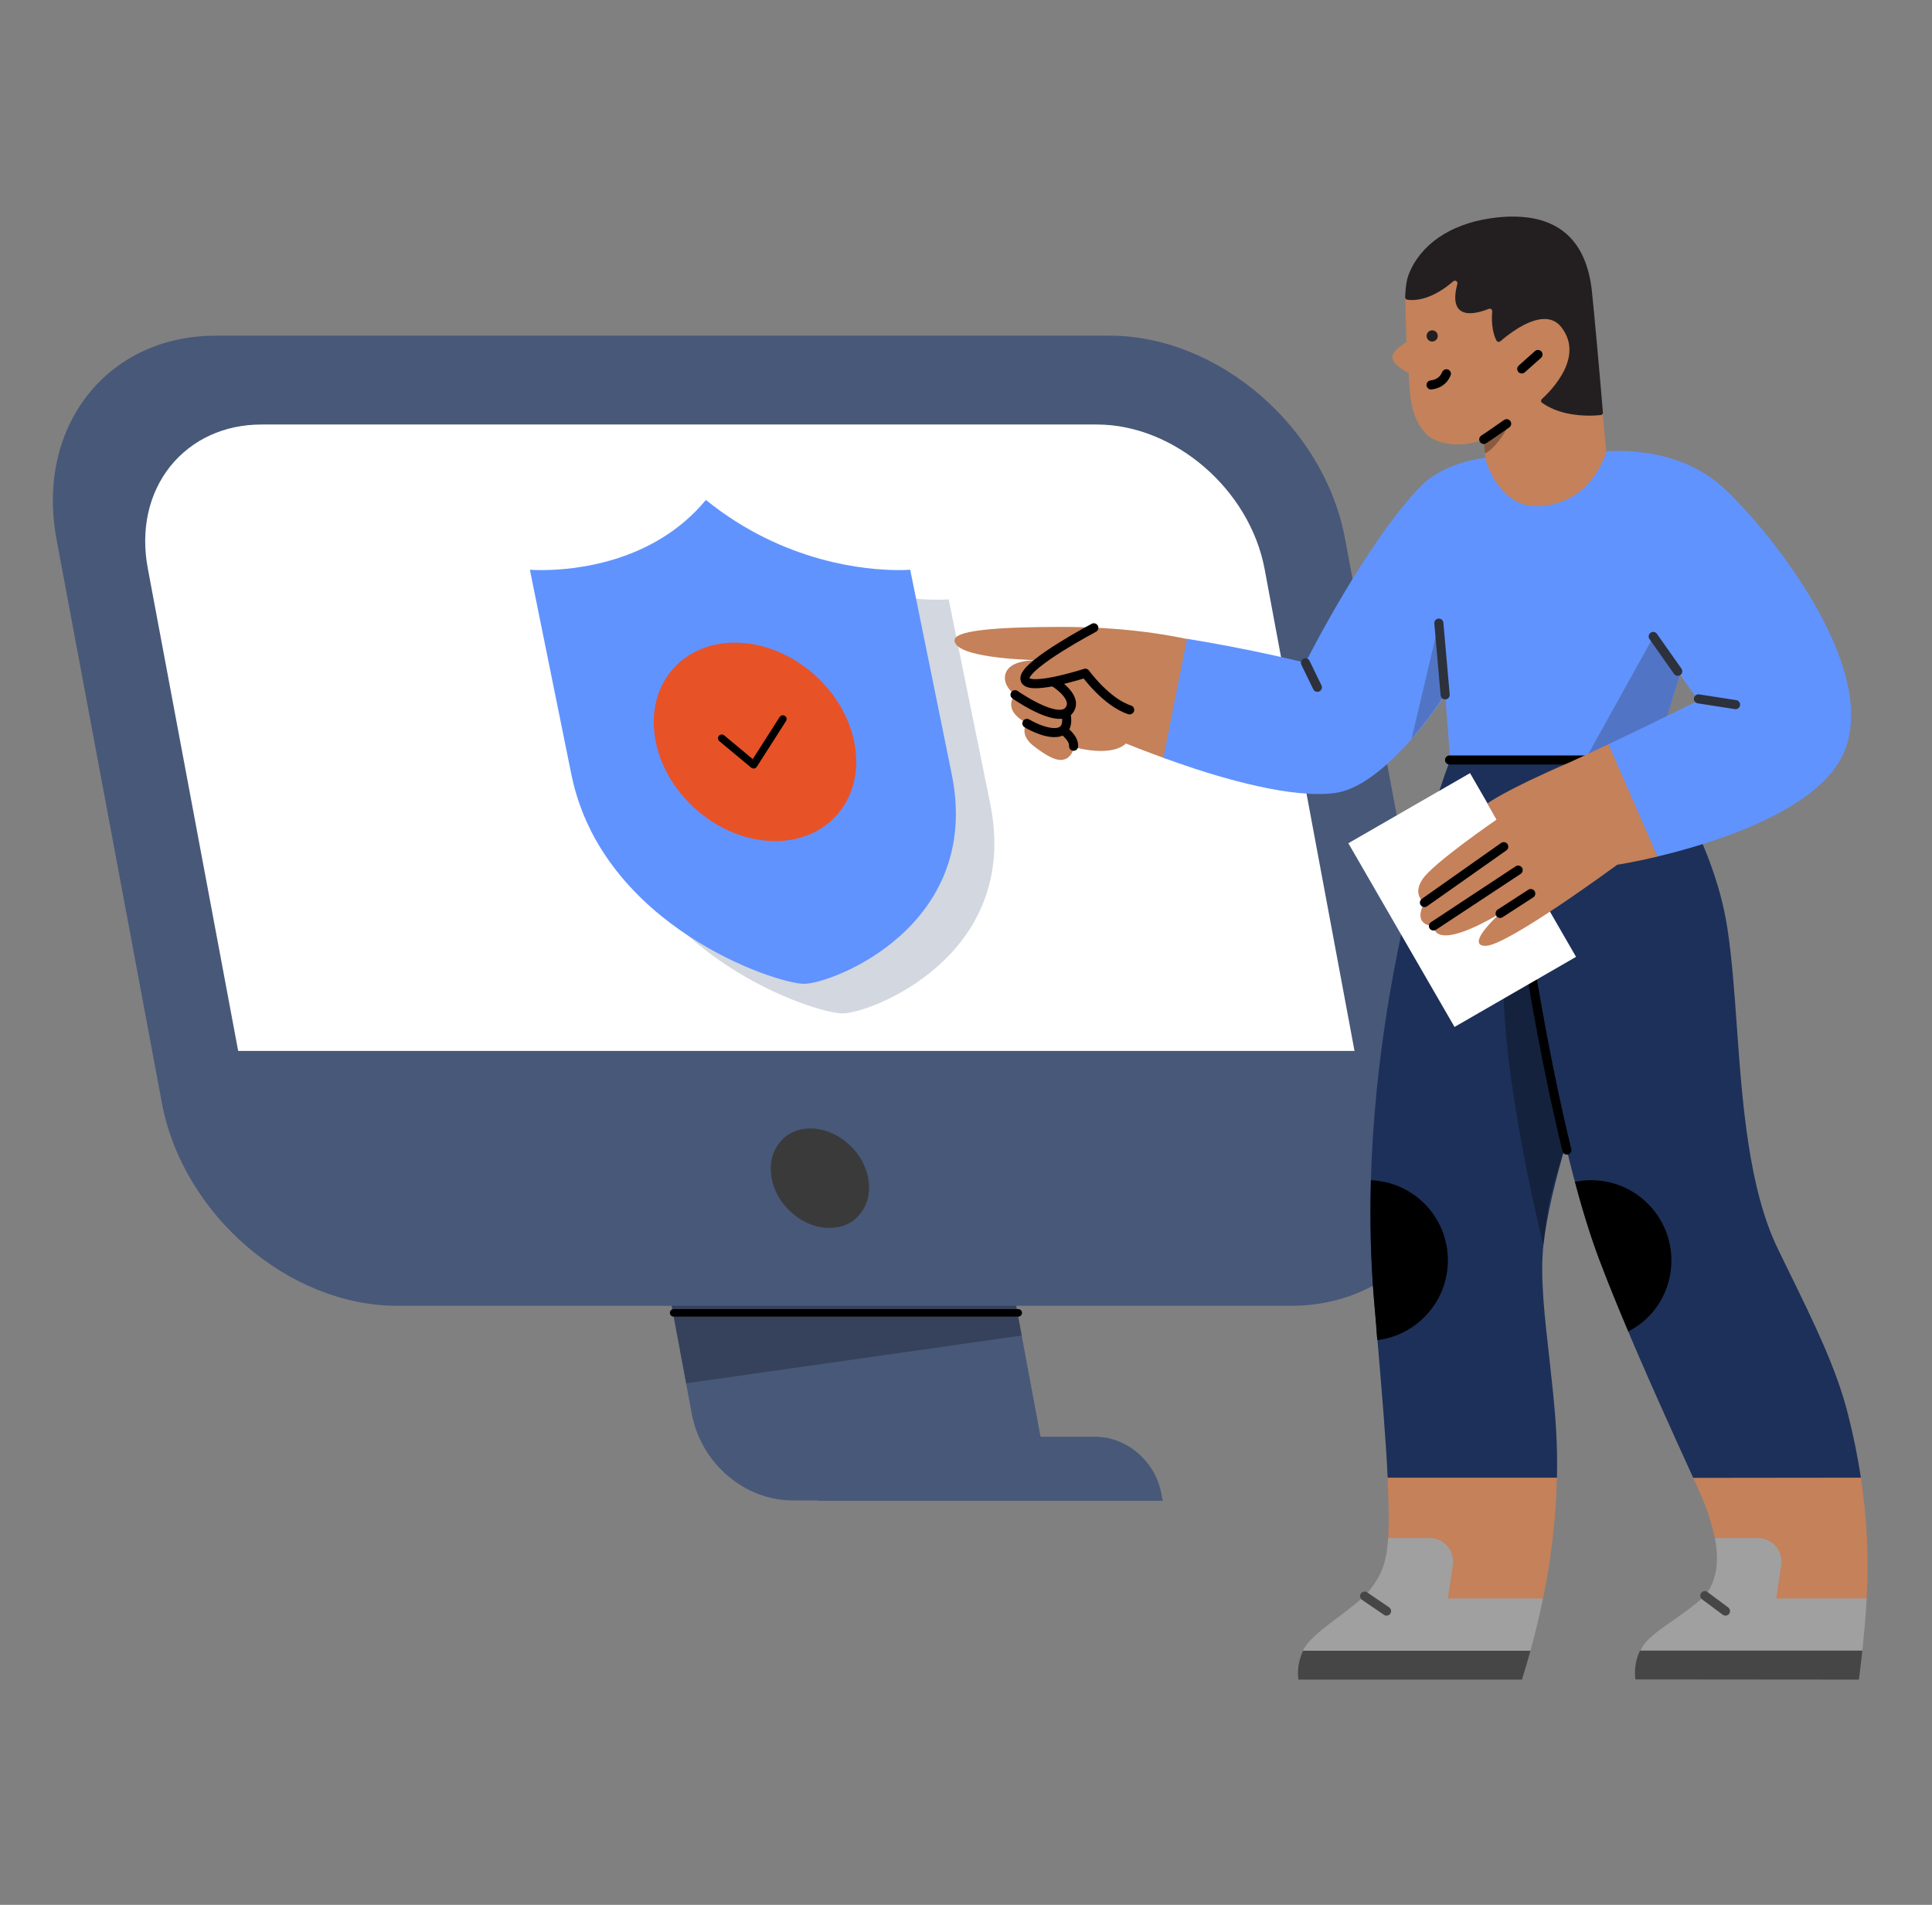 <svg width="71" height="70" viewBox="0 0 71 70" fill="none" xmlns="http://www.w3.org/2000/svg">
<rect x="0" y="0" width="71" height="70" fill="#808080" stroke="none"/>
<path d="M42.728 55.14L42.677 54.879C42.454 53.696 41.408 52.799 40.244 52.799H29.633L30.067 55.153H42.729L42.728 55.14Z" fill="#485879"/>
<path d="M38.676 55.14L36.373 42.783H23.711L25.424 51.966C25.768 53.774 27.356 55.14 29.141 55.14H38.676Z" fill="#485879"/>
<path opacity="0.25" d="M37.55 49.078L36.373 42.783H23.711L25.216 50.834L37.55 49.078Z" fill="black"/>
<path d="M47.434 47.986C49.358 47.986 51.029 47.219 52.137 45.827C53.257 44.409 53.669 42.536 53.303 40.52L49.43 19.8C48.667 15.691 44.777 12.335 40.776 12.335H7.943C6.018 12.335 4.347 13.102 3.239 14.494C2.12 15.911 1.707 17.785 2.074 19.8L5.947 40.52C6.71 44.63 10.601 47.986 14.602 47.986H47.434Z" fill="#485879"/>
<path d="M49.778 38.621L46.473 20.906C45.921 17.98 43.156 15.6 40.307 15.6H9.614C8.246 15.6 7.058 16.146 6.259 17.134C5.461 18.136 5.161 19.476 5.435 20.906L8.753 38.621H49.778Z" fill="white"/>
<path d="M30.477 45.125C30.932 45.125 31.329 44.956 31.591 44.63C32.178 43.941 32.005 42.783 31.197 42.055C30.799 41.69 30.281 41.469 29.787 41.469C29.332 41.469 28.935 41.638 28.672 41.964C28.086 42.653 28.259 43.811 29.067 44.539C29.479 44.917 29.983 45.125 30.477 45.125Z" fill="#3A3A3A"/>
<path d="M37.419 48.246H24.757" stroke="black" stroke-width="0.278" stroke-linecap="round" stroke-linejoin="round"/>
<path opacity="0.2" d="M30.961 37.241C29.924 37.241 23.541 35.12 22.411 29.544L20.887 22.027C20.888 22.026 20.89 22.026 20.891 22.026C20.917 22.026 21.068 22.038 21.309 22.038C22.486 22.038 25.43 21.786 27.355 19.46C30.227 21.786 33.273 22.038 34.448 22.038C34.712 22.038 34.862 22.024 34.863 22.024L36.391 29.544C37.521 35.12 31.998 37.241 30.961 37.241Z" fill="#213767"/>
<path d="M29.547 36.154C28.51 36.154 22.127 34.032 20.997 28.457L19.473 20.939C19.474 20.939 19.475 20.938 19.477 20.939C19.503 20.939 19.654 20.95 19.895 20.95C21.072 20.95 24.015 20.698 25.941 18.372C28.813 20.698 31.858 20.95 33.034 20.95C33.297 20.95 33.447 20.936 33.449 20.936L34.977 28.457C36.106 34.032 30.584 36.154 29.547 36.154Z" fill="#6193FF"/>
<path d="M28.485 30.909C30.499 30.909 31.801 29.277 31.392 27.262C30.984 25.249 29.02 23.616 27.007 23.616C24.993 23.616 23.691 25.249 24.099 27.262C24.508 29.277 26.471 30.909 28.485 30.909Z" fill="#E85227"/>
<path d="M26.524 27.13L27.695 28.103L28.769 26.423" stroke="black" stroke-width="0.278" stroke-linecap="round" stroke-linejoin="round"/>
<path d="M54.666 29.524C54.195 29.823 53.771 30.16 53.758 30.319C53.745 30.478 54.03 30.664 54.447 30.624L55.137 30.107L54.666 29.524Z" fill="#C4815A"/>
<path d="M56.706 58.741C57.01 57.271 57.183 55.78 57.216 54.302L57.004 53.991L51.002 54.269L50.995 54.302C51.008 54.508 51.008 54.706 51.015 54.899C51.041 55.588 51.041 56.105 51.015 56.522L52.824 59.934L56.706 58.741Z" fill="#C4815A"/>
<path d="M68.599 58.741C68.685 57.304 68.612 55.806 68.387 54.302L68.307 54.17L62.219 53.918V54.296C62.318 54.521 62.417 54.733 62.49 54.905C62.729 55.422 62.908 56.012 63.034 56.569L64.696 59.874L68.599 58.741Z" fill="#C4815A"/>
<path d="M53.473 27.341H55.487H58.708H60.761C60.782 27.901 62.954 30.69 63.478 34.095C63.644 35.176 63.736 36.421 63.829 37.733C64.028 40.522 64.26 43.676 65.333 45.889C65.459 46.153 65.585 46.405 65.704 46.65C66.711 48.704 67.499 50.327 67.916 51.983C68.115 52.765 68.268 53.527 68.387 54.302L62.226 54.309C62.226 54.309 61.835 53.455 61.616 52.971C60.735 51.017 59.642 48.584 58.774 46.293C58.317 45.087 57.899 43.596 57.535 42.079C57.164 43.364 56.846 44.623 56.72 45.755C56.594 46.895 56.76 48.359 56.938 49.91C57.031 50.778 57.137 51.672 57.184 52.513C57.223 53.163 57.23 53.746 57.217 54.302H50.996C50.93 52.891 50.791 51.255 50.599 48.982C50.565 48.592 50.532 48.18 50.493 47.743C49.711 38.428 52.678 29.557 53.241 28.066L53.473 27.341Z" fill="#1D3059"/>
<path opacity="0.3" d="M56.719 45.755C56.911 44.013 56.918 44.053 57.534 42.079L56.481 36.686C56.481 36.686 55.613 32.453 55.321 34.758C54.871 38.428 56.7 45.683 56.719 45.755Z" fill="black"/>
<path d="M50.618 49.247C52.096 49.062 53.209 47.803 53.209 46.319C53.209 44.729 51.962 43.437 50.38 43.371C50.339 44.868 50.372 46.339 50.492 47.743C50.518 48.068 50.545 48.372 50.571 48.671C50.578 48.863 50.611 49.247 50.618 49.247Z" fill="black"/>
<path d="M59.84 48.929C60.82 48.426 61.423 47.425 61.423 46.319C61.423 44.689 60.098 43.371 58.475 43.371C58.276 43.371 58.078 43.391 57.879 43.43C58.164 44.517 58.469 45.478 58.773 46.286C59.072 47.081 59.422 47.942 59.84 48.929Z" fill="black"/>
<path d="M57.582 42.264C56.932 39.614 56.376 36.547 55.972 33.877" stroke="black" stroke-width="0.334" stroke-linecap="round" stroke-linejoin="round"/>
<path d="M38.984 27.927C39.056 27.927 39.123 27.908 39.183 27.881C39.342 27.795 39.447 27.623 39.447 27.45C39.447 27.45 39.944 27.596 40.455 27.596C40.872 27.596 41.183 27.504 41.375 27.325C41.375 27.325 41.382 27.318 41.382 27.325C41.442 27.351 42.129 27.624 42.883 27.894L43.721 23.502C41.913 23.116 40.249 23.038 39.017 23.038C36.586 23.038 35.3 23.171 35.108 23.449C35.075 23.489 35.069 23.541 35.088 23.595C35.267 24.137 37.341 24.237 38.219 24.268C37.354 24.237 36.95 24.502 36.93 24.88C36.917 25.105 37.042 25.324 37.295 25.535C37.295 25.535 37.142 25.701 37.162 25.927C37.175 26.106 37.288 26.271 37.5 26.43L37.731 26.589C37.725 26.589 37.44 26.973 37.964 27.398C38.434 27.762 38.745 27.927 38.984 27.927Z" fill="#C4815A"/>
<path d="M48.438 29.179C48.684 29.179 48.909 29.166 49.114 29.133C49.724 29.034 50.426 28.61 51.201 27.867C51.831 27.265 52.5 26.45 53.089 25.569C53.096 25.555 53.109 25.562 53.116 25.576L53.294 27.941H60.761L63.749 18.341L63.477 18.062C62.179 16.764 60.423 16.571 59.489 16.571C59.092 16.571 58.84 16.605 58.84 16.605L54.798 16.804C54.785 16.804 53.195 16.883 52.215 17.863C50.188 19.957 47.995 24.31 47.975 24.357C47.954 24.349 45.967 23.853 43.622 23.475L42.754 27.848C44.118 28.351 46.656 29.179 48.438 29.179Z" fill="#6193FF"/>
<path d="M53.27 27.929H60.901" stroke="black" stroke-width="0.334" stroke-linecap="round" stroke-linejoin="round"/>
<path opacity="0.3" d="M51.876 27.139C52.307 26.642 52.718 26.099 53.095 25.529L52.877 22.899L51.876 27.139Z" fill="#2D313B"/>
<path opacity="0.3" d="M58.243 27.934H60.761L61.749 24.76L61.559 24.504L60.764 23.396L58.243 27.934Z" fill="#2D313B"/>
<path d="M47.975 24.357L48.412 25.257" stroke="#2D313B" stroke-width="0.334" stroke-linecap="round" stroke-linejoin="round"/>
<path d="M40.197 23.071C40.197 23.071 37.738 24.37 37.666 24.906C37.593 25.483 39.885 24.74 39.885 24.74C39.885 24.74 40.66 25.814 41.515 26.086" stroke="black" stroke-width="0.334" stroke-linecap="round" stroke-linejoin="round"/>
<path d="M39.454 27.424C39.474 27.113 39.077 26.841 39.077 26.841" stroke="black" stroke-width="0.334" stroke-linecap="round" stroke-linejoin="round"/>
<path d="M37.738 26.583C38.348 26.94 39.315 27.218 39.19 26.324" stroke="black" stroke-width="0.334" stroke-linecap="round" stroke-linejoin="round"/>
<path d="M37.301 25.529C37.579 25.721 38.904 26.583 39.282 26.112C39.659 25.641 38.772 25.092 38.772 25.092" stroke="black" stroke-width="0.334" stroke-linecap="round" stroke-linejoin="round"/>
<path d="M68.44 60.663C68.514 59.954 68.567 59.331 68.6 58.741H65.274L65.46 57.509C65.466 57.469 65.466 57.423 65.466 57.383C65.466 56.906 65.082 56.522 64.604 56.522H63.022C63.214 57.535 62.995 58.086 62.816 58.41C62.631 58.741 62.087 59.119 61.564 59.49C61.153 59.775 60.729 60.073 60.497 60.331C60.398 60.444 60.312 60.589 60.272 60.695L64.278 61.115L68.44 60.663Z" fill="#A0A0A0"/>
<path d="M68.314 61.723C68.36 61.365 68.4 61.014 68.439 60.669V60.656H60.27C60.112 60.987 60.052 61.358 60.099 61.716L68.314 61.723Z" fill="#464646"/>
<path d="M56.236 60.682C56.415 60.04 56.574 59.37 56.706 58.741H53.209L53.394 57.509C53.4 57.469 53.4 57.423 53.4 57.383C53.4 56.906 53.017 56.522 52.539 56.522H51.016C50.949 57.462 50.757 57.88 50.359 58.41C50.147 58.695 49.697 59.033 49.22 59.398C48.796 59.715 48.358 60.046 48.107 60.331C48.008 60.444 47.954 60.524 47.901 60.623L47.882 60.689L51.618 61.339L56.236 60.682Z" fill="#A0A0A0"/>
<path d="M55.931 61.723C56.044 61.365 56.15 61.008 56.242 60.663H47.888C47.728 60.993 47.669 61.365 47.715 61.723H55.931Z" fill="#464646"/>
<path d="M62.65 58.639L63.41 59.205" stroke="#464646" stroke-width="0.334" stroke-linecap="round" stroke-linejoin="round"/>
<path d="M50.149 58.655L50.955 59.205" stroke="#464646" stroke-width="0.334" stroke-linecap="round" stroke-linejoin="round"/>
<path d="M56.448 18.599C58.482 18.599 59.025 16.631 59.031 16.612C59.025 16.558 58.588 11.881 58.489 10.98C58.29 9.158 57.329 9.105 55.6 9.105C55.342 9.105 55.037 8.582 54.745 8.628C53.274 8.847 52.208 9.005 51.79 10.099C51.618 10.537 51.645 11.166 51.664 11.828C51.671 12.073 51.684 12.318 51.684 12.57C51.684 12.57 51.154 12.882 51.167 13.133C51.188 13.425 51.77 13.716 51.77 13.716C51.804 14.524 51.837 15.359 52.42 15.955C52.651 16.194 53.089 16.333 53.572 16.333C53.903 16.333 54.229 16.267 54.527 16.148L54.593 16.876C54.593 16.897 55.057 18.599 56.448 18.599Z" fill="#C4815A"/>
<path opacity="0.3" d="M55.455 15.591C55.13 16.273 54.746 16.565 54.62 16.645C54.6 16.658 54.573 16.645 54.567 16.618L54.527 16.167C54.527 16.154 54.534 16.141 54.541 16.134L55.401 15.545C55.435 15.525 55.474 15.558 55.455 15.591Z" fill="black"/>
<path d="M54.527 16.148C54.785 15.982 55.097 15.757 55.368 15.571" stroke="black" stroke-width="0.334" stroke-linecap="round" stroke-linejoin="round"/>
<path d="M55.924 13.558L56.52 13.027" stroke="black" stroke-width="0.334" stroke-linecap="round" stroke-linejoin="round"/>
<path d="M52.591 14.146C52.804 14.12 53.035 14.021 53.154 13.736" stroke="black" stroke-width="0.334" stroke-linecap="round" stroke-linejoin="round"/>
<path d="M52.632 12.551C52.519 12.551 52.427 12.458 52.427 12.345C52.427 12.232 52.519 12.139 52.632 12.139C52.745 12.139 52.837 12.232 52.837 12.345C52.837 12.458 52.745 12.551 52.632 12.551Z" fill="#231F20"/>
<path d="M58.409 15.274C58.594 15.274 58.74 15.26 58.826 15.253C58.879 15.246 58.912 15.207 58.906 15.154C58.78 13.63 58.568 11.311 58.501 10.695C58.303 8.88 57.322 7.959 55.593 7.959C55.335 7.959 55.05 7.979 54.758 8.025C53.287 8.244 52.194 8.992 51.77 10.085C51.671 10.338 51.651 10.656 51.638 10.92C51.638 10.967 51.67 11.006 51.717 11.013C51.763 11.02 51.823 11.026 51.896 11.026C52.174 11.026 52.718 10.934 53.406 10.338C53.479 10.278 53.579 10.344 53.559 10.431C53.446 10.841 53.453 11.139 53.579 11.318C53.665 11.444 53.818 11.51 54.023 11.51C54.268 11.51 54.546 11.417 54.711 11.351C54.778 11.324 54.844 11.378 54.838 11.444C54.817 11.689 54.811 12.173 54.996 12.517C55.024 12.57 55.096 12.577 55.136 12.543C55.381 12.331 56.129 11.722 56.759 11.722C57.011 11.722 57.222 11.821 57.375 12.02C58.236 13.113 57.011 14.345 56.666 14.663C56.62 14.704 56.626 14.777 56.679 14.809C57.229 15.194 57.918 15.274 58.409 15.274Z" fill="#231F20"/>
<path d="M57.919 35.163L54.023 28.411L49.551 30.988L53.453 37.739L57.919 35.163Z" fill="white"/>
<path d="M60.724 23.345L62.417 25.747C62.398 25.754 60.522 26.682 59.085 27.364L60.9 31.478C62.794 31.028 66.167 30.001 67.453 28.199C69.559 25.25 65.326 19.824 63.477 18.062" fill="#6193FF"/>
<path d="M54.599 34.758C55.388 34.758 59.396 31.803 59.435 31.777C59.442 31.777 60.045 31.684 60.913 31.478L59.111 27.351C58.501 27.636 57.978 27.881 57.713 28.001C55.288 29.047 54.672 29.518 54.665 29.524L54.996 30.121C54.977 30.134 52.671 31.717 52.28 32.306C52.141 32.512 52.095 32.704 52.135 32.87C52.181 33.075 52.347 33.168 52.347 33.168C52.194 33.453 52.161 33.672 52.247 33.824C52.366 34.029 52.671 34.029 52.678 34.029C52.705 34.261 52.857 34.374 53.129 34.374C53.824 34.374 55.102 33.579 55.13 33.566C55.102 33.585 54.242 34.367 54.354 34.652C54.38 34.725 54.46 34.758 54.599 34.758Z" fill="#C4815A"/>
<path d="M53.109 25.535L52.877 22.899" stroke="#2D313B" stroke-width="0.334" stroke-linecap="round" stroke-linejoin="round"/>
<path d="M61.656 24.668L60.755 23.389" stroke="#2D313B" stroke-width="0.334" stroke-linecap="round" stroke-linejoin="round"/>
<path d="M62.417 25.682L63.781 25.894" stroke="#2D313B" stroke-width="0.334" stroke-linecap="round" stroke-linejoin="round"/>
<path d="M52.347 33.168L55.262 31.114" stroke="black" stroke-width="0.334" stroke-linecap="round" stroke-linejoin="round"/>
<path d="M52.678 34.029L55.792 31.975" stroke="black" stroke-width="0.334" stroke-linecap="round" stroke-linejoin="round"/>
<path d="M55.129 33.566L56.255 32.837" stroke="black" stroke-width="0.334" stroke-linecap="round" stroke-linejoin="round"/>
</svg>

